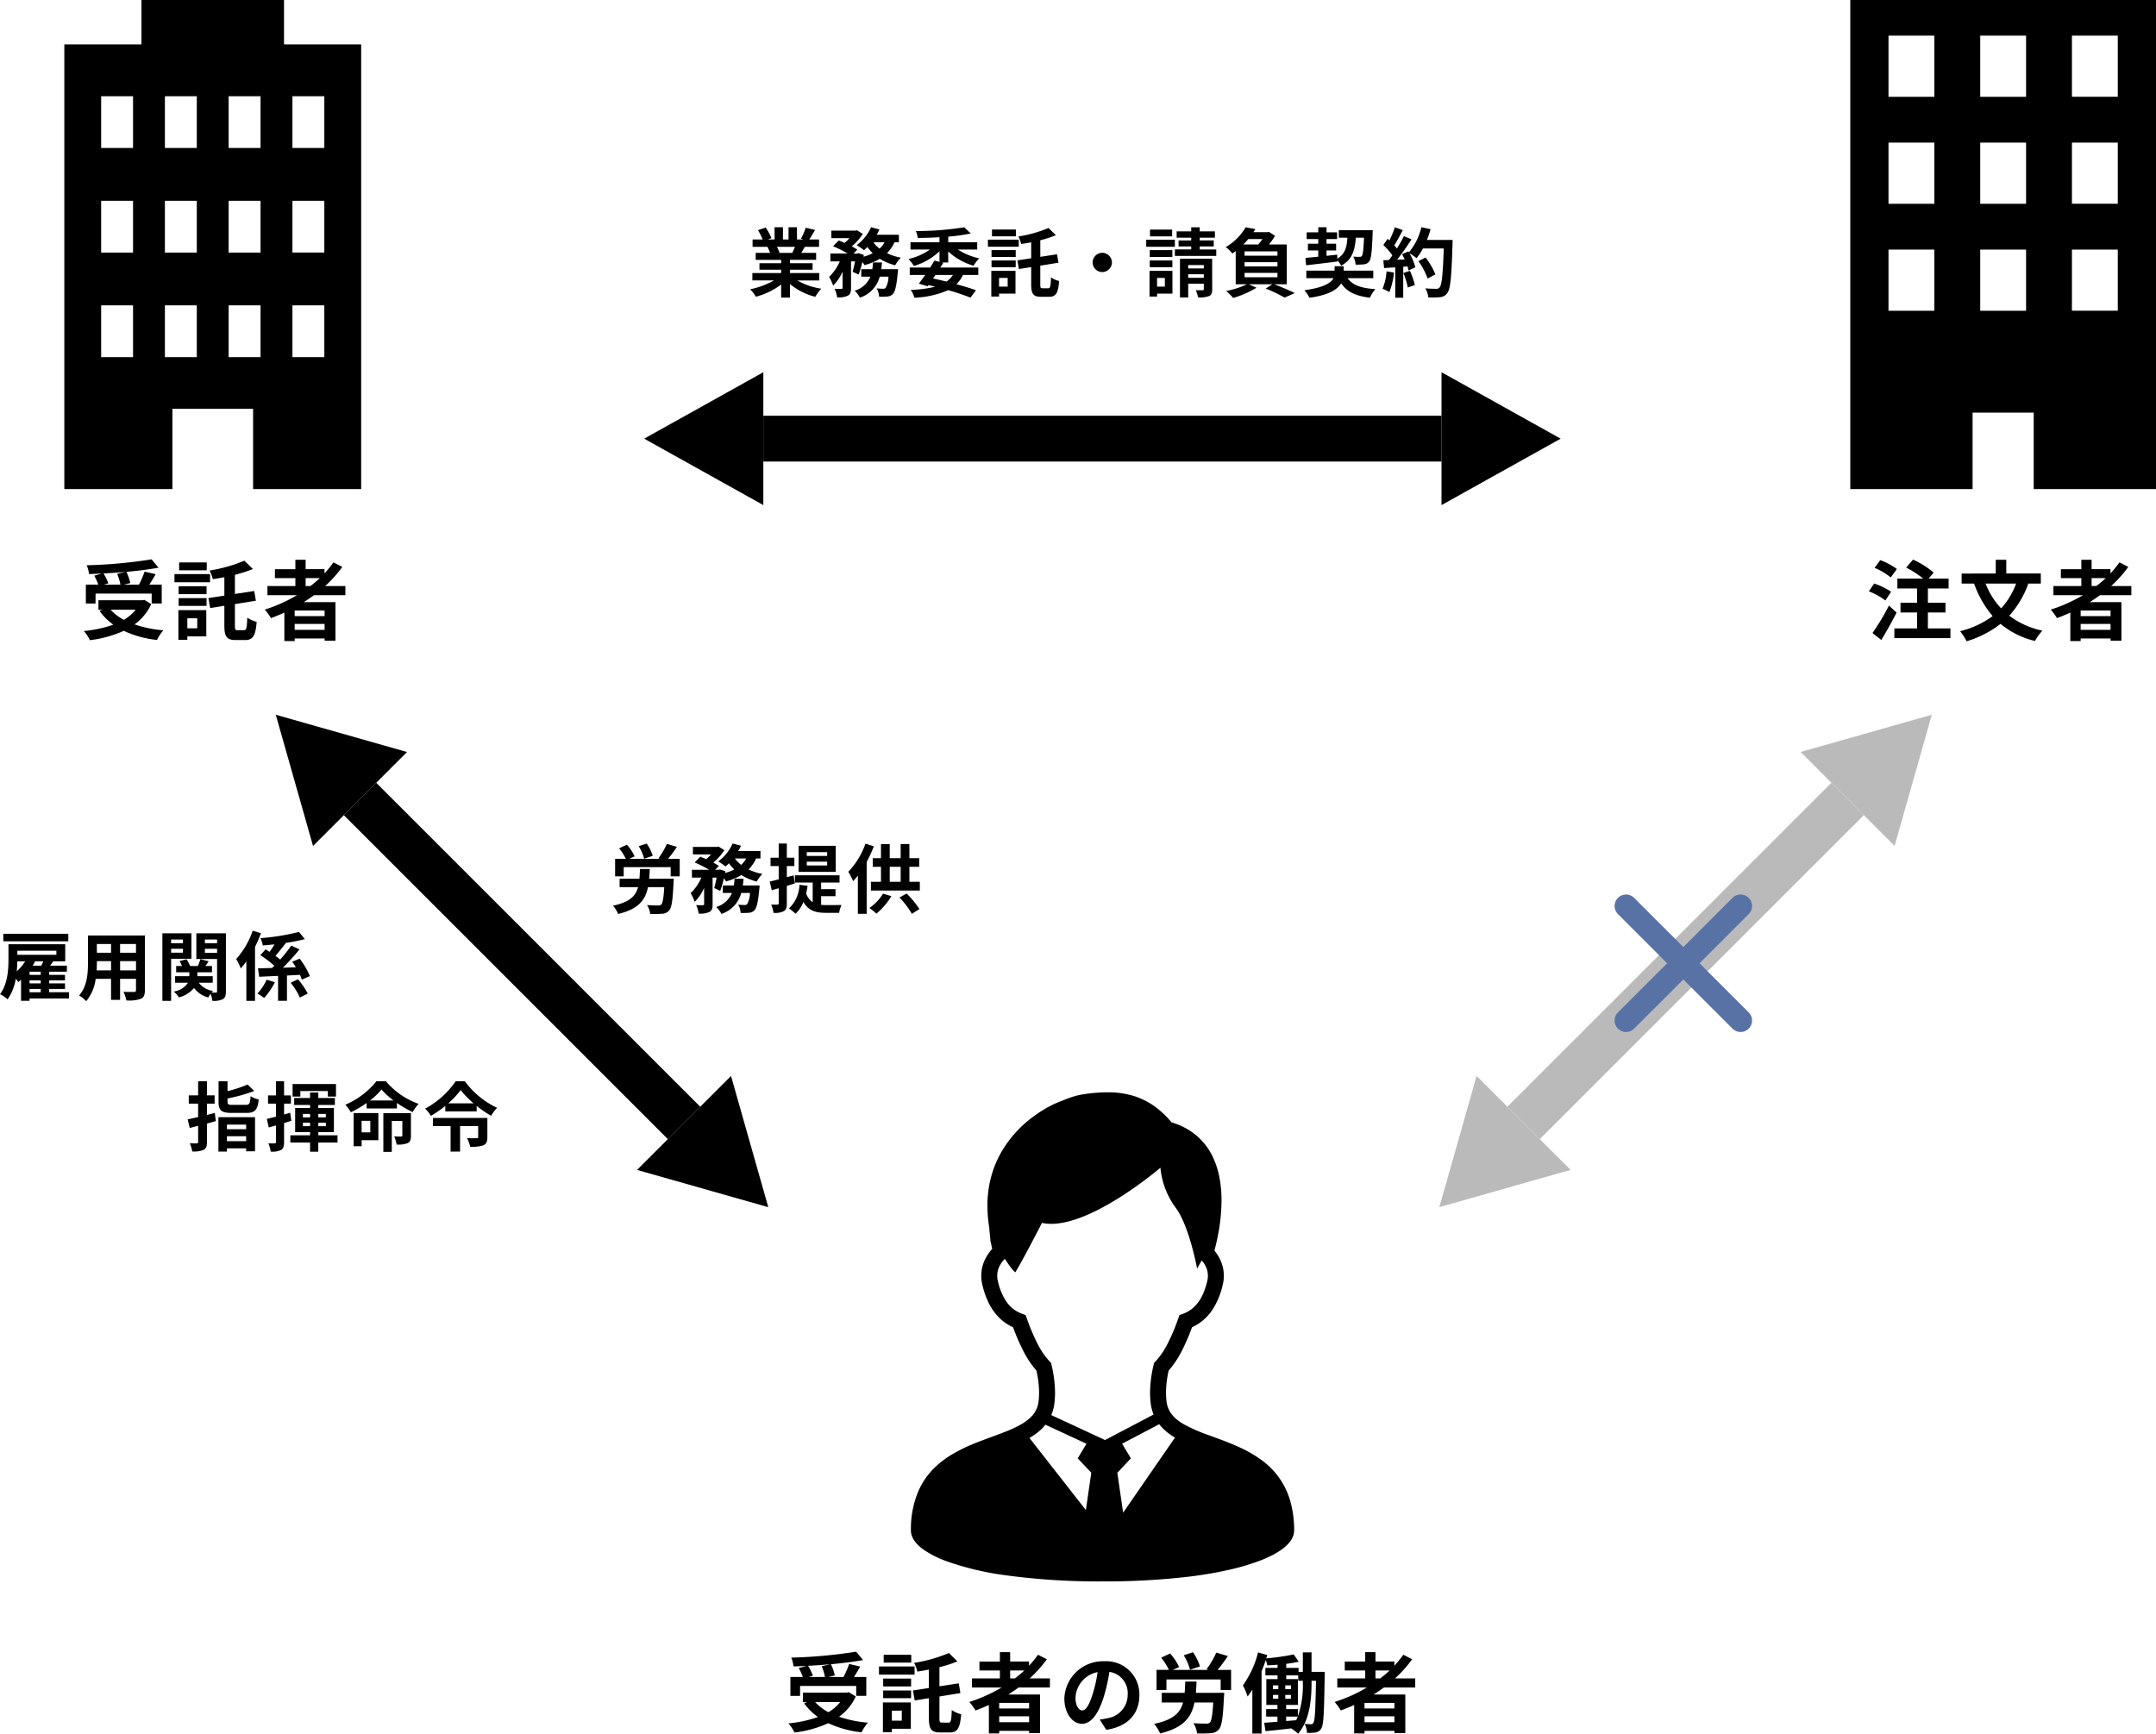<svg xmlns="http://www.w3.org/2000/svg" width="371.813" height="299.035" viewBox="0 0 371.813 299.035">
  <g id="グループ_30" data-name="グループ 30" transform="translate(-5203.908 -3592)">
    <path id="パス_35" data-name="パス 35" d="M-14.846-10.439H-26.052v1.3h11.206ZM-21.528-.923H-19.6v.572h-1.924Zm-.754-4.771a7.406,7.406,0,0,1-1.456,1.729c.065-.611.091-1.2.1-1.729Zm5.382-1.82v.7h-6.734v-.7ZM-20.982-4.94c.143-.234.273-.481.39-.715l-.13-.039h1.56c-.091.247-.221.507-.338.754ZM-19.6-3.354h-1.924V-3.9H-19.6Zm0,1.469h-1.924V-2.4H-19.6Zm4.875,1.534h-3.419V-.923h2.73v-.962h-2.73V-2.4h2.73v-.949h-2.73V-3.9h3.055V-4.94h-2.886c.169-.247.351-.494.52-.754h2.08V-8.632h-9.789v2.561c0,1.755-.117,4.277-1.456,6.045a5.647,5.647,0,0,1,1.3.9,8.529,8.529,0,0,0,1.417-3.562c.169.208.338.429.429.572.156-.117.325-.247.481-.39V1.118h1.469V.728h6.8Zm8.814-3.77v-1.6h2.743v1.6Zm-4.043,0c.026-.481.039-.949.039-1.365V-5.72h2.444v1.6Zm2.483-4.55v1.508H-9.919V-8.671Zm4.3,1.508H-5.915V-8.671h2.743Zm1.534-2.977h-9.815V-5.5c0,1.82-.117,4.134-1.534,5.694a5.71,5.71,0,0,1,1.222,1,7.445,7.445,0,0,0,1.638-3.861h2.652V.962h1.56V-2.665h2.743v1.95c0,.234-.091.312-.338.312S-4.6-.39-5.33-.429a5.845,5.845,0,0,1,.494,1.482A6.037,6.037,0,0,0-2.34.78c.52-.234.7-.65.7-1.482Zm6.565.689v.637H2.886v-.637ZM2.886-7.176v-.676H4.927v.676Zm3.5,1.053v-4.394H1.378V1.131H2.886V-6.123ZM8.71-7.15v-.7h2.106v.7Zm2.106-2.3v.637H8.71v-.637Zm1.521-1.066h-5.1v4.433h3.575V-.52c0,.156-.052.221-.208.221a6.526,6.526,0,0,1-.728,0,2.589,2.589,0,0,1,.247-.273A3.907,3.907,0,0,1,7.644-1.989h2.418V-3.12H7.41V-3.8H9.932V-4.875H8.8l.559-.819L7.943-6.058c-.1.325-.286.793-.442,1.183H6.149a4.258,4.258,0,0,0-.624-1.17L4.342-5.72a5.16,5.16,0,0,1,.429.845H3.757V-3.8H6.032v.676H3.575v1.131H5.8A3.644,3.644,0,0,1,3.341-.468a4.92,4.92,0,0,1,.9,1,5.05,5.05,0,0,0,2.6-1.625A4.453,4.453,0,0,0,9.295.546a5.48,5.48,0,0,1,.4-.624,5.357,5.357,0,0,1,.312,1.209A3.589,3.589,0,0,0,11.8.845c.416-.247.533-.637.533-1.352Zm4.615-.455a14.2,14.2,0,0,1-2.847,4.9,10.146,10.146,0,0,1,.793,1.6,11.694,11.694,0,0,0,.962-1.2v6.8h1.495v-9.3a23.259,23.259,0,0,0,1.027-2.366Zm2.405,8.45A8.8,8.8,0,0,1,17.771-.13a8.5,8.5,0,0,1,1.157.767A12.519,12.519,0,0,0,20.787-2.08ZM25.1-3.354a7.072,7.072,0,0,1,.325.819l1.391-.6a13.287,13.287,0,0,0-1.755-3l-1.287.507c.208.3.429.624.624.962l-2.236.078a38.7,38.7,0,0,0,2.86-3.159L23.608-8.4A25.668,25.668,0,0,1,21.7-5.993c-.234-.2-.507-.416-.819-.637.546-.624,1.2-1.456,1.781-2.2l-.052-.026a29.781,29.781,0,0,0,3.341-.663l-1.014-1.235a38.416,38.416,0,0,1-6.643,1.066,4.916,4.916,0,0,1,.4,1.261c.65-.052,1.339-.117,2.028-.182-.273.442-.572.9-.858,1.287-.234-.156-.468-.3-.689-.429l-.9,1a19.731,19.731,0,0,1,2.405,1.82c-.13.143-.26.26-.39.39l-2.431.065.221,1.456,3.25-.156v4.3h1.534V-3.237ZM23.5-1.989A11.216,11.216,0,0,1,25.09.559L26.442-.13a12.341,12.341,0,0,0-1.677-2.457Z" transform="translate(5230.532 3763.499)"/>
    <path id="パス_36" data-name="パス 36" d="M-19.526-8.879A7.778,7.778,0,0,0-20.566-11l-1.378.455a8.1,8.1,0,0,1,.936,2.158Zm-.611,3.952c.052-.533.078-1.092.1-1.69h-1.69c-.026.611-.039,1.17-.091,1.69h-3.419v1.443h3.185c-.429,1.573-1.482,2.6-4.329,3.2a5.377,5.377,0,0,1,.9,1.43C-22.009.3-20.8-1.222-20.345-3.484h2.808c-.117,1.911-.273,2.782-.52,3.016a.755.755,0,0,1-.546.143c-.338,0-1.144-.013-1.911-.065a3.367,3.367,0,0,1,.546,1.521,16.632,16.632,0,0,0,2.041-.026A1.643,1.643,0,0,0-16.7.546c.442-.481.624-1.768.767-4.849.026-.195.039-.624.039-.624Zm3.25-3.432a24.438,24.438,0,0,0,1.534-2.067l-1.729-.52a13.215,13.215,0,0,1-1.456,2.483l.286.1h-5.317l.923-.429A7.861,7.861,0,0,0-23.985-10.8l-1.339.624a8.519,8.519,0,0,1,1.157,1.82h-1.846v3.016h1.482V-6.929h8.1v1.586h1.56V-8.359Zm12.9,4.589c.052-.377.091-.767.13-1.157H-5.408a10.852,10.852,0,0,1-.13,1.157h-1.9v1.287h1.573A4.167,4.167,0,0,1-8.58-.065a4.373,4.373,0,0,1,.9,1.2A5.193,5.193,0,0,0-4.264-2.483h1.508A3.958,3.958,0,0,1-3.25-.546.529.529,0,0,1-3.666-.4,11.01,11.01,0,0,1-4.784-.468,3.409,3.409,0,0,1-4.368.962,9.933,9.933,0,0,0-2.912.936,1.429,1.429,0,0,0-1.963.481c.377-.416.611-1.417.819-3.666.026-.182.052-.585.052-.585Zm.572-4.654a3.95,3.95,0,0,1-.858,1.1,5.1,5.1,0,0,1-1.079-1.1Zm2.47,0V-9.711H-4.784a8.716,8.716,0,0,0,.481-.91l-1.443-.39A7.75,7.75,0,0,1-8.229-7.917a11.352,11.352,0,0,1,1.261.871A7.74,7.74,0,0,0-6.383-7.6,7.35,7.35,0,0,0-5.46-6.526a7.876,7.876,0,0,1-1.586.6l.052-.3-.936-.312-.208.065h-.624l.637-.663a7.276,7.276,0,0,0-.949-.572,9.7,9.7,0,0,0,1.9-2.145l-.988-.624-.234.052h-4.2v1.3h3.12a8.118,8.118,0,0,1-.819.819c-.351-.156-.715-.3-1.027-.416l-.975.988A18.858,18.858,0,0,1-9.789-6.474h-2.977v1.352h1.625a8.168,8.168,0,0,1-1.846,2.678,8.663,8.663,0,0,1,.7,1.5,7.876,7.876,0,0,0,1.625-2.4V-.572c0,.156-.052.182-.208.2s-.689,0-1.17-.013A5.15,5.15,0,0,1-11.6,1.079,3.834,3.834,0,0,0-9.763.806C-9.308.572-9.2.156-9.2-.546V-5.122h.689a16.945,16.945,0,0,1-.416,1.794l1.04.481a15.175,15.175,0,0,0,.637-2.171,4.92,4.92,0,0,1,.364.546A10.406,10.406,0,0,0-4.238-5.564,9.364,9.364,0,0,0-1.586-4.446,5.937,5.937,0,0,1-.611-5.759,10.116,10.116,0,0,1-3-6.526a6.386,6.386,0,0,0,1.3-1.9Zm11.5-.442H7.046v-.65h3.51Zm0,1.651H7.046v-.663h3.51Zm1.482-3.393H5.629v4.485h6.409ZM4.979-4.121,4.771-5.512,3.6-5.2V-7.124H4.9v-1.43H3.6v-2.457H2.2v2.457H.793v1.43H2.2v2.3c-.585.143-1.105.286-1.547.377L1-2.951c.377-.1.767-.221,1.2-.338v2.6c0,.169-.065.221-.221.221s-.6.013-1.079,0A5.082,5.082,0,0,1,1.3.949,3.208,3.208,0,0,0,3.094.65C3.484.416,3.6.039,3.6-.676V-3.7Zm4.537,2.2H12V-3.133H9.516V-4.277h3.172V-5.525H5v1.248H8.06V-.884A2.918,2.918,0,0,1,6.929-2.4a11.816,11.816,0,0,0,.247-1.313l-1.4-.169A5.8,5.8,0,0,1,3.965.182a8.875,8.875,0,0,1,1.144.923A5.719,5.719,0,0,0,6.461-.936C7.345.637,8.658.949,10.361.949h2.262A4.557,4.557,0,0,1,13.039-.4c-.559.013-2.171.013-2.613.013-.325,0-.611-.013-.91-.039Zm7.644-9.061A13.593,13.593,0,0,1,14.2-6.123a9.049,9.049,0,0,1,.832,1.612c.273-.3.546-.611.819-.962V1.118h1.521V-7.826a23.843,23.843,0,0,0,1.235-2.7Zm3.029,8.619A8.08,8.08,0,0,1,17.836.117a8.63,8.63,0,0,1,1.209.975,12,12,0,0,0,2.587-3.016Zm2.834.663a14.869,14.869,0,0,1,2.145,2.821L26.468.3a16.1,16.1,0,0,0-2.21-2.678ZM21.346-6.994h1.885v2.587H21.346Zm3.393,2.587V-6.994h1.69V-8.476h-1.69V-10.92H23.231v2.444H21.346v-2.431H19.838v2.431H18.421v1.482h1.417v2.587H18.1V-2.9h8.437V-4.407Z" transform="translate(5336 3748.499)"/>
    <path id="パス_37" data-name="パス 37" d="M-21.983-5.538c-.442.117-.9.234-1.352.351v-1.95h1.326v-1.43h-1.326V-11h-1.521v2.431h-1.612v1.43h1.612v2.314c-.663.156-1.287.3-1.807.4l.364,1.482,1.443-.377V-.533c0,.182-.065.234-.247.247s-.689,0-1.2-.026a5.51,5.51,0,0,1,.429,1.417A4.328,4.328,0,0,0-23.907.832c.442-.247.572-.611.572-1.378V-3.7c.52-.143,1.027-.286,1.534-.429Zm5.408,2.015v.793H-19.89v-.793ZM-19.89-.663v-.858h3.315v.858Zm-1.469,1.794h1.469V.572h3.315v.507h1.534V-4.8h-6.318Zm2.457-8.06c-.754,0-.884-.065-.884-.559v-.546a27.982,27.982,0,0,0,4.6-1.287l-1.144-1.118A20.676,20.676,0,0,1-19.786-9.3V-11h-1.547v3.523c0,1.495.468,1.937,2.275,1.937h2.522c1.482,0,1.937-.494,2.132-2.327a4.183,4.183,0,0,1-1.4-.559c-.091,1.287-.2,1.495-.845,1.495ZM-7.228-9.308h4.745v.949h1.4v-2.158H-8.567v2.158h1.339ZM-8.983-5.564l-1.053.3V-7.137h1.183V-8.554h-1.183V-11h-1.4v2.444h-1.365v1.417h1.365v2.249c-.585.143-1.131.286-1.573.377l.338,1.482c.377-.1.806-.221,1.235-.351V-.507c0,.169-.065.221-.221.221A10.5,10.5,0,0,1-12.74-.3a5.751,5.751,0,0,1,.39,1.43A3.372,3.372,0,0,0-10.543.845c.39-.247.507-.637.507-1.352V-3.8c.416-.117.832-.247,1.248-.377Zm2.2,2.314v-.6h1.235v.6Zm0-2.119h1.235v.6H-6.786Zm3.952,0v.6h-1.3v-.6Zm0,2.119h-1.3v-.6h1.3ZM-.819-1.677H-4.134v-.546h2.691v-4.16H-4.134v-.533h2.86v-1.2h-2.86v-.949H-5.551v.949H-8.294v1.2h2.743v.533H-8.125v4.16h2.574v.546H-8.957V-.429h3.406V1.144h1.417V-.429H-.819Zm5.655-2.5v1.989h-1.5V-4.173ZM6.227-5.512H1.963V.208H3.341V-.832H6.227Zm5.616.013H7.085V1.183H8.541V-4.16h1.82v2.5c0,.143-.052.182-.221.2-.143,0-.689,0-1.183-.026a6,6,0,0,1,.416,1.4,4.389,4.389,0,0,0,1.911-.247c.442-.221.559-.624.559-1.287ZM4.784-7.683a11.694,11.694,0,0,0,1.989-1.9,12.394,12.394,0,0,0,2.067,1.9ZM5.9-11.011A13.8,13.8,0,0,1,.533-6.955a7.194,7.194,0,0,1,.949,1.3A17.733,17.733,0,0,0,4.2-7.254v.949H9.425v-.949a19.49,19.49,0,0,0,2.717,1.573A8.173,8.173,0,0,1,13.169-7.1a13.138,13.138,0,0,1-5.655-3.913ZM25.025-4.667H15.639v1.391h3.042V1.131h1.638V-3.276h3.12v1.9c0,.156-.065.2-.286.2-.195,0-1,.013-1.638-.013A5.578,5.578,0,0,1,22.061.3,6.46,6.46,0,0,0,24.323.052c.546-.247.7-.676.7-1.391ZM18.278-7.189a14.365,14.365,0,0,0,2.145-2.3,15.778,15.778,0,0,0,2.223,2.3Zm1.287-3.822a14.906,14.906,0,0,1-5.278,4.732,6.2,6.2,0,0,1,1,1.248A18.4,18.4,0,0,0,17.771-6.76V-5.8h5.408v-.949a19.213,19.213,0,0,0,2.483,1.7A8.908,8.908,0,0,1,26.7-6.422a14.558,14.558,0,0,1-5.564-4.589Z" transform="translate(5262.933 3789.499)"/>
    <path id="パス_38" data-name="パス 38" d="M-53-7.631c-.143.351-.3.728-.455,1.04h-2.431l.221-.039a6.983,6.983,0,0,0-.442-1Zm4.2,5.8V-3.107h-5.057v-.572h3.9V-4.8h-3.9v-.585h4.511V-6.591H-51.9c.195-.312.4-.663.611-1.04h2.444V-8.892h-1.69c.3-.455.65-1.04,1.014-1.638l-1.625-.39a10.472,10.472,0,0,1-.819,1.885l.468.143H-52.65v-2.119h-1.456v2.119h-.962v-2.119h-1.443v2.119h-1.183l.637-.234a9.837,9.837,0,0,0-.988-1.833l-1.326.455a11.653,11.653,0,0,1,.806,1.612h-1.742v1.261h2.717l-.156.026A5.842,5.842,0,0,1-57.3-6.591h-2.47v1.209h4.394V-4.8h-3.744v1.118h3.744v.572h-4.966v1.274h3.731A13.658,13.658,0,0,1-60.723-.312,7.211,7.211,0,0,1-59.735.975,12.332,12.332,0,0,0-55.38-1.131V1.131h1.521v-2.34a11.1,11.1,0,0,0,4.368,2.2,7.272,7.272,0,0,1,1.04-1.4,11.614,11.614,0,0,1-4.121-1.417ZM-38.116-3.77c.052-.377.091-.767.13-1.157h-1.547a10.852,10.852,0,0,1-.13,1.157h-1.9v1.287h1.573A4.167,4.167,0,0,1-42.7-.065a4.373,4.373,0,0,1,.9,1.2,5.193,5.193,0,0,0,3.419-3.614h1.508a3.958,3.958,0,0,1-.494,1.937.529.529,0,0,1-.416.143,11.01,11.01,0,0,1-1.118-.065,3.409,3.409,0,0,1,.416,1.43A9.933,9.933,0,0,0-37.037.936a1.429,1.429,0,0,0,.949-.455c.377-.416.611-1.417.819-3.666.026-.182.052-.585.052-.585Zm.572-4.654a3.95,3.95,0,0,1-.858,1.1,5.1,5.1,0,0,1-1.079-1.1Zm2.47,0V-9.711h-3.835a8.715,8.715,0,0,0,.481-.91l-1.443-.39a7.75,7.75,0,0,1-2.483,3.094,11.352,11.352,0,0,1,1.261.871,7.74,7.74,0,0,0,.585-.559,7.35,7.35,0,0,0,.923,1.079,7.876,7.876,0,0,1-1.586.6l.052-.3-.936-.312-.208.065h-.624l.637-.663a7.276,7.276,0,0,0-.949-.572,9.7,9.7,0,0,0,1.9-2.145l-.988-.624-.234.052h-4.2v1.3h3.12a8.118,8.118,0,0,1-.819.819c-.351-.156-.715-.3-1.027-.416l-.975.988a18.859,18.859,0,0,1,2.509,1.261h-2.977v1.352h1.625a8.168,8.168,0,0,1-1.846,2.678,8.663,8.663,0,0,1,.7,1.5,7.876,7.876,0,0,0,1.625-2.4V-.572c0,.156-.052.182-.208.2s-.689,0-1.17-.013a5.15,5.15,0,0,1,.442,1.469A3.834,3.834,0,0,0-43.888.806c.455-.234.559-.65.559-1.352V-5.122h.689a16.946,16.946,0,0,1-.416,1.794l1.04.481a15.175,15.175,0,0,0,.637-2.171,4.92,4.92,0,0,1,.364.546,10.405,10.405,0,0,0,2.652-1.092,9.364,9.364,0,0,0,2.652,1.118,5.937,5.937,0,0,1,.975-1.313,10.116,10.116,0,0,1-2.392-.767,6.386,6.386,0,0,0,1.3-1.9Zm9.321,5.642a4.208,4.208,0,0,1-1.105,1.144C-27.625-1.82-28.4-2-29.185-2.171l.416-.611Zm-.819-4.056A10.86,10.86,0,0,0-22.2-4.368a6.69,6.69,0,0,1,.988-1.274,11.124,11.124,0,0,1-3.7-1.521h3.341V-8.424h-4.992v-.962a32.939,32.939,0,0,0,3.887-.546L-23.8-11a52.7,52.7,0,0,1-8.346.65,4.214,4.214,0,0,1,.325,1.183c1.2,0,2.47-.039,3.744-.117v.858h-5v1.261h3.38a10.842,10.842,0,0,1-3.718,1.638,6.256,6.256,0,0,1,.923,1.2,10.839,10.839,0,0,0,4.42-2.535v1.833l-.871-.234c-.221.377-.481.793-.741,1.209H-33.2v1.274h2.665c-.39.559-.767,1.079-1.092,1.5l1.5.455.143-.2q.6.137,1.17.273a19.673,19.673,0,0,1-4.212.546,4.269,4.269,0,0,1,.611,1.352,16.048,16.048,0,0,0,5.837-1.3,40,40,0,0,1,3.848,1.287l.949-1.274c-.9-.325-2.067-.689-3.367-1.04a5.8,5.8,0,0,0,1.131-1.6h2.639V-4.056h-6.552c.182-.273.351-.546.507-.806l-.247-.065h1.105Zm11.674-3.77h-4.121v1.17H-14.9Zm.494,1.742h-5.317v1.222H-14.4Zm-1.911,6.6V-.767H-17.8V-2.262Zm1.352-1.222h-4.173V.949H-17.8V.442h2.834ZM-19.1-4.121h4.173V-5.278H-19.1Zm0-1.755h4.173V-7.059H-19.1Zm8.8,5.395c-.338,0-.39-.091-.39-.689V-4.381l3.133-.507L-7.8-6.344l-2.886.442v-2.86a19.815,19.815,0,0,0,2.691-.871l-1.274-1.248a22.472,22.472,0,0,1-5.2,1.469,5.415,5.415,0,0,1,.481,1.3c.559-.091,1.144-.182,1.729-.3v2.756l-2.379.364.26,1.495,2.119-.338V-1.17c0,1.677.377,2.158,1.7,2.158h1.417c1.17,0,1.547-.7,1.7-2.717a4.417,4.417,0,0,1-1.4-.637C-8.892-.845-8.97-.481-9.295-.481ZM0-6.6A1.676,1.676,0,0,0-1.664-4.94,1.676,1.676,0,0,0,0-3.276,1.676,1.676,0,0,0,1.664-4.94,1.676,1.676,0,0,0,0-6.6Zm12.051-4H8.229v1.17h3.822Zm.468,1.742H7.579v1.222h4.94ZM12.09-7.059H8.19v1.183h3.9ZM8.19-4.121h3.9V-5.278H8.19Zm2.6,1.859V-.767H9.451V-2.262ZM12.1-3.484H8.151V.949h1.3V.442H12.1Zm2.717,1.2V-2.9h2.691v.611Zm2.691-2.2V-3.9H14.82v-.585Zm1.443-1.092H13.4V1.105H14.82V-1.274h2.691v.936c0,.143-.039.195-.208.195s-.7.013-1.183,0a4.585,4.585,0,0,1,.4,1.235A4.612,4.612,0,0,0,18.4.871c.442-.2.559-.533.559-1.183Zm-2.145-1.6V-7.7h2.418v-1.04H16.809V-9.2h2.613v-1.1H16.809v-.7H15.34v.7H12.831v1.1H15.34v.468H13.156V-7.7H15.34v.52H12.519v1.118h7.137V-7.176Zm7.735,4.043h5.668v.754H24.544ZM27.625-8.97a10.035,10.035,0,0,1-.728.936H24.323a9.624,9.624,0,0,0,.858-.936ZM30.212-6.1H24.544v-.741h5.668Zm0,1.846H24.544v-.728h5.668ZM31.824-1.17V-8.034H28.743A12.205,12.205,0,0,0,29.8-9.529l-1.066-.689-.247.065H26.065c.117-.182.234-.351.338-.533L24.726-11a9.393,9.393,0,0,1-3.445,3.419,5.107,5.107,0,0,1,1.144,1.105c.208-.143.4-.273.585-.416v5.72h1.95A15.111,15.111,0,0,1,21.372-.013a13.155,13.155,0,0,1,1.209,1.2A16.942,16.942,0,0,0,26.6-.572l-1.326-.6h4.056l-1.144.741a25.21,25.21,0,0,1,3.263,1.56l1.742-.78c-.845-.429-2.275-1.04-3.536-1.521Zm3.328-3.276c1.469-.169,3.484-.4,5.4-.65v-.182a4.193,4.193,0,0,1,.65.9c1.885-1.014,2.366-2.626,2.522-4.823h1.417c-.091,2.093-.195,2.925-.377,3.146a.457.457,0,0,1-.4.156c-.195,0-.611,0-1.079-.039a3.143,3.143,0,0,1,.4,1.378,11.246,11.246,0,0,0,1.443-.052,1.236,1.236,0,0,0,.91-.507c.338-.429.468-1.677.585-4.8.013-.169.013-.585.013-.585H40.794v1.3h1.482c-.1,1.638-.416,2.834-1.742,3.614l-.013-.689-1.846.2v-.923h1.651V-8.164H38.675V-8.97H40.5v-1.157h-1.82v-.884h-1.43v.884h-2V-8.97h2v.806H35.464v1.157h1.781v1.079c-.832.078-1.586.156-2.21.208ZM46.735-2.223v-1.3H41.626V-4.29h-1.56v.767H35.191v1.3h4.68C39.442-1.4,38.194-.6,34.866-.143a8.2,8.2,0,0,1,.884,1.3C39.065.689,40.56-.273,41.2-1.326c.988,1.443,2.47,2.171,4.953,2.47a6.491,6.491,0,0,1,.936-1.482c-2.431-.143-3.939-.689-4.784-1.885Zm2.288-1.183A9.452,9.452,0,0,1,48.334-.39a7.641,7.641,0,0,1,1.183.559,12.019,12.019,0,0,0,.78-3.354Zm2.9.286a13.231,13.231,0,0,1,.767,2.509l1.222-.429a14.825,14.825,0,0,0-.845-2.444Zm4.056-5.694a14.909,14.909,0,0,0,.637-1.859l-1.586-.338a10.351,10.351,0,0,1-2.145,4.329l-.091-.156L51.7-6.357c.156.273.312.585.455.9l-1.313.052a41.851,41.851,0,0,0,2.483-3.523l-1.313-.546a20.327,20.327,0,0,1-1.2,2.132c-.13-.169-.286-.364-.455-.546.468-.728,1-1.729,1.469-2.626L50.466-11a17.185,17.185,0,0,1-.949,2.262L49.2-9.009l-.728,1.066a12.247,12.247,0,0,1,1.56,1.781c-.195.286-.4.559-.6.806l-.962.039.13,1.352,1.924-.13V1.144H51.9V-4.2l.741-.052a7.075,7.075,0,0,1,.182.7l1.17-.546a10.354,10.354,0,0,0-1.014-2.431,9.934,9.934,0,0,1,1.222.858,10.711,10.711,0,0,0,1.1-1.677H58.89c-.143,4.433-.338,6.331-.728,6.734a.642.642,0,0,1-.546.221c-.351,0-1.092,0-1.911-.078a3.7,3.7,0,0,1,.52,1.56,12.41,12.41,0,0,0,2.028-.039A1.611,1.611,0,0,0,59.5.338c.546-.689.728-2.743.9-8.437.013-.2.013-.715.013-.715Zm1.469,5.941a12.227,12.227,0,0,0-1.69-2.912l-1.235.624a12.281,12.281,0,0,1,1.586,3Z" transform="translate(5394 3642.203)"/>
    <path id="パス_39" data-name="パス 39" d="M-48.39-10.275a9.011,9.011,0,0,1,.57,1.86h-2.865l.78-.225a8.519,8.519,0,0,0-.84-1.71c1.275-.06,2.58-.15,3.84-.27Zm-3.72,3.4h9.675v1.71h1.74V-8.415h-2.13c.345-.555.735-1.17,1.08-1.8l-1.905-.45a17.014,17.014,0,0,1-.975,2.25h-2.61l1.11-.27A7.859,7.859,0,0,0-46.8-10.62c1.995-.18,3.93-.42,5.55-.72l-1.2-1.44a83.969,83.969,0,0,1-11.19,1.02,5.645,5.645,0,0,1,.4,1.515c.72-.015,1.485-.045,2.235-.09l-1.335.375a9.35,9.35,0,0,1,.7,1.545h-2.145V-5.16h1.665Zm6.915,2.79a7.427,7.427,0,0,1-2.04,1.74,8.729,8.729,0,0,1-2.28-1.74Zm1.485-1.71-.33.075h-7.575V-4.08h.705l-.495.21a10.092,10.092,0,0,0,2.37,2.355,20.946,20.946,0,0,1-5.1,1.1,6.142,6.142,0,0,1,1.05,1.575A19.662,19.662,0,0,0-47.25-.45a18.1,18.1,0,0,0,5.73,1.575,8.624,8.624,0,0,1,1.1-1.665A20.448,20.448,0,0,1-45.39-1.56a8.812,8.812,0,0,0,2.88-3.5Zm10.77-6.45h-4.755v1.35h4.755Zm.57,2.01h-6.135v1.41h6.135Zm-2.205,7.62V-.885h-1.71V-2.61Zm1.56-1.41H-37.83V1.1h1.545V.51h3.27Zm-4.77-.735h4.815V-6.09h-4.815Zm0-2.025h4.815V-8.145h-4.815ZM-27.63-.555c-.39,0-.45-.1-.45-.8V-5.055l3.615-.585-.285-1.68-3.33.51v-3.3a22.863,22.863,0,0,0,3.1-1l-1.47-1.44a25.93,25.93,0,0,1-6,1.7,6.248,6.248,0,0,1,.555,1.5c.645-.1,1.32-.21,1.995-.345v3.18l-2.745.42.3,1.725,2.445-.39v3.42c0,1.935.435,2.49,1.965,2.49H-26.3c1.35,0,1.785-.81,1.965-3.135a5.1,5.1,0,0,1-1.62-.735c-.06,1.755-.15,2.175-.525,2.175ZM-15.885-9.54h2.445a20.483,20.483,0,0,1-1.62,1.365h-.825Zm3.27,6.555h-5.16v-.96h5.16Zm-5.16,2.37v-1.02h5.16v1.02ZM-9.03-6.6V-8.175h-3.48a21.94,21.94,0,0,0,2.955-3.3l-1.53-.78a18.267,18.267,0,0,1-1.545,1.9v-.735h-3.255V-12.7h-1.77v1.62H-21.18V-9.54h3.525v1.365H-22.47V-6.6h5.1a26.577,26.577,0,0,1-5.565,2.49,9.707,9.707,0,0,1,1.08,1.47c.765-.285,1.545-.615,2.3-.945v4.9h1.785V.87h5.16v.39h1.875V-5.4H-16.2c.615-.39,1.185-.78,1.77-1.2ZM6.4-5.28a5.712,5.712,0,0,0-6.06-5.85A6.665,6.665,0,0,0-6.54-4.71C-6.54-2.175-5.16-.345-3.5-.345-1.86-.345-.57-2.2.33-5.235A30.335,30.335,0,0,0,1.23-9.3,3.708,3.708,0,0,1,4.38-5.34,4.071,4.071,0,0,1,.96-1.32a11.537,11.537,0,0,1-1.4.24L.69.7C4.47.12,6.4-2.115,6.4-5.28ZM-4.62-4.9A4.722,4.722,0,0,1-.81-9.255a22.515,22.515,0,0,1-.8,3.63c-.615,2.025-1.2,2.97-1.83,2.97C-4.02-2.655-4.62-3.39-4.62-4.9Zm21.465-5.34a8.974,8.974,0,0,0-1.2-2.445l-1.59.525a9.345,9.345,0,0,1,1.08,2.49Zm-.705,4.56c.06-.615.09-1.26.12-1.95H14.31c-.03.7-.045,1.35-.105,1.95H10.26V-4.02h3.675c-.495,1.815-1.71,3-4.995,3.69A6.2,6.2,0,0,1,9.975,1.32c4-.975,5.4-2.73,5.925-5.34h3.24c-.135,2.205-.315,3.21-.6,3.48a.871.871,0,0,1-.63.165c-.39,0-1.32-.015-2.2-.075a3.885,3.885,0,0,1,.63,1.755,19.191,19.191,0,0,0,2.355-.03A1.9,1.9,0,0,0,20.1.63c.51-.555.72-2.04.885-5.6.03-.225.045-.72.045-.72Zm3.75-3.96a28.2,28.2,0,0,0,1.77-2.385l-1.995-.6a15.248,15.248,0,0,1-1.68,2.865l.33.12H12.18l1.065-.495A9.07,9.07,0,0,0,11.7-12.465l-1.545.72a9.829,9.829,0,0,1,1.335,2.1H9.36v3.48h1.71v-1.83h9.345v1.83h1.8v-3.48ZM34.59-7.47a16.212,16.212,0,0,1-.855,5.835V-2.88H31.71V-3.6h2.025V-8.055h-2.01V-8.7h2.07v.93h.8ZM31.71-1.59h2.01c-.09.21-.18.42-.285.63L31.71-.825ZM29.43-5.325h.93v.66h-.93Zm0-1.65h.93v.66h-.93Zm2.13.66v-.66h.975v.66Zm0,1.65v-.66h.975v.66ZM36.09-9.3v-3.36h-1.5V-9.3h-.735v-.69h-2.13v-.7a20.242,20.242,0,0,0,2.16-.36l-.87-1.26a38.784,38.784,0,0,1-4.725.675c.06-.195.1-.39.165-.57l-1.59-.45a16.742,16.742,0,0,1-2.61,5.685,11.338,11.338,0,0,1,.8,1.92,12.6,12.6,0,0,0,.825-1.185V1.335h1.59V-9.4c.27-.63.51-1.29.72-1.935a5.51,5.51,0,0,1,.27.915c.57-.03,1.17-.06,1.77-.12v.555h-2.1V-8.7h2.1v.645H28.29V-3.6h1.92v.72H28.26v1.29h1.95V-.7c-.855.075-1.635.135-2.28.18L28.155.93C29.415.8,30.99.645,32.58.45a6.87,6.87,0,0,1,1.185.915c2.055-2.355,2.325-6,2.325-8.835v-.3h.765c-.09,5.07-.18,6.84-.435,7.23a.44.44,0,0,1-.435.27c-.24,0-.63-.015-1.08-.06a4.147,4.147,0,0,1,.405,1.545,7.264,7.264,0,0,0,1.47-.06A1.337,1.337,0,0,0,37.755.48c.435-.63.495-2.805.6-9.045,0-.21.015-.735.015-.735Zm11.025-.24H49.56a20.483,20.483,0,0,1-1.62,1.365h-.825Zm3.27,6.555h-5.16v-.96h5.16Zm-5.16,2.37v-1.02h5.16v1.02ZM53.97-6.6V-8.175H50.49a21.94,21.94,0,0,0,2.955-3.3l-1.53-.78a18.267,18.267,0,0,1-1.545,1.9v-.735H47.115V-12.7h-1.77v1.62H41.82V-9.54h3.525v1.365H40.53V-6.6h5.1a26.577,26.577,0,0,1-5.565,2.49,9.707,9.707,0,0,1,1.08,1.47c.765-.285,1.545-.615,2.295-.945v4.9h1.785V.87h5.16v.39H52.26V-5.4H46.8c.615-.39,1.185-.78,1.77-1.2Z" transform="translate(5394 3889.67)"/>
    <path id="パス_32" data-name="パス 32" d="M450.436,438.8a13.16,13.16,0,0,0-5.194-7.486,21.248,21.248,0,0,0-3.49-2.018c-1.8-.844-3.645-1.493-5.344-2.123a28.269,28.269,0,0,1-4.464-1.953,9.12,9.12,0,0,1-1.185-.817,5.2,5.2,0,0,1-1.2-1.4,4.5,4.5,0,0,1-.56-1.81,13.513,13.513,0,0,1-.078-1.457,17.486,17.486,0,0,1,.457-3.745,16.22,16.22,0,0,0,2.116-3.106,34.088,34.088,0,0,0,1.91-4.366,8.489,8.489,0,0,0,1.2-.667,8.589,8.589,0,0,0,2.461-2.568,13.348,13.348,0,0,0,1.672-4.24,6.407,6.407,0,0,0,.159-1.418,6.5,6.5,0,0,0-.618-2.742,7.337,7.337,0,0,0-1.01-1.586c.2-.751.451-1.761.67-2.944a31.778,31.778,0,0,0,.556-5.687,20.9,20.9,0,0,0-.377-4.084,14.881,14.881,0,0,0-.927-3.01,11.164,11.164,0,0,0-2.84-3.969,11.712,11.712,0,0,0-4.467-2.426,16.453,16.453,0,0,0-2.356-2.326,12.679,12.679,0,0,0-4.265-2.26,15.282,15.282,0,0,0-4.429-.6c-.78,0-1.559.044-2.339.113-.731.068-1.338.142-1.882.234a12.654,12.654,0,0,0-2.132.541c-.652.225-1.278.486-2.1.808-.311.124-.719.3-1.213.552a21.67,21.67,0,0,0-3.157,1.962,20.247,20.247,0,0,0-5.277,5.742,17.854,17.854,0,0,0-1.882,4.307,19.153,19.153,0,0,0-.73,5.318,23.251,23.251,0,0,0,.329,3.818c0,.094.006.184.009.272.012.167.028.343.047.52.028.266.06.542.084.774.011.113.022.217.03.3,0,.04,0,.074.005.1v.189l.327,1.454a7.523,7.523,0,0,0-1.192,1.721,6.477,6.477,0,0,0-.7,2.915,6.321,6.321,0,0,0,.159,1.416,14.656,14.656,0,0,0,1.008,3.026,9.488,9.488,0,0,0,2.245,3.1,8.221,8.221,0,0,0,2.081,1.35,33.863,33.863,0,0,0,1.909,4.365,16.051,16.051,0,0,0,2.113,3.1,17.589,17.589,0,0,1,.455,3.75,13.5,13.5,0,0,1-.076,1.457,4.755,4.755,0,0,1-.316,1.308,4.562,4.562,0,0,1-1.041,1.528,8.384,8.384,0,0,1-1.76,1.286,20.478,20.478,0,0,1-2.435,1.143c-1.571.636-3.362,1.238-5.179,1.961a29.351,29.351,0,0,0-4.058,1.94,16.455,16.455,0,0,0-2.808,2.052,12.863,12.863,0,0,0-3.213,4.536,16.759,16.759,0,0,0-1.214,6.616,2.79,2.79,0,0,0,.2,1.032,3.639,3.639,0,0,0,.47.837,6.485,6.485,0,0,0,1.389,1.348,16.907,16.907,0,0,0,4.035,2.071,50.266,50.266,0,0,0,10.464,2.471,118.234,118.234,0,0,0,16.485,1.027,123.608,123.608,0,0,0,14.656-.79,67.26,67.26,0,0,0,7.945-1.391,37.74,37.74,0,0,0,4.383-1.335,20.9,20.9,0,0,0,2.473-1.1,12.34,12.34,0,0,0,1.426-.879,6.513,6.513,0,0,0,1.514-1.452,3.8,3.8,0,0,0,.465-.852,2.851,2.851,0,0,0,.183-.983A18.334,18.334,0,0,0,450.436,438.8ZM415.1,440.046l-9.727-12.434a12.015,12.015,0,0,0,1.44-.978,8.461,8.461,0,0,0,1.321-1.308l7.072,3.284-1.511,2.516,2.34,2.479Zm-5.965-16.379a7.455,7.455,0,0,0,.558-2.183,16.486,16.486,0,0,0,.092-1.741,21.3,21.3,0,0,0-.6-4.694l-.082-.375-.264-.278a13.041,13.041,0,0,1-1.956-2.809,32.98,32.98,0,0,1-1.948-4.56l-.218-.61-.606-.223a5.714,5.714,0,0,1-1.225-.617,5.857,5.857,0,0,1-1.673-1.758,10.639,10.639,0,0,1-1.312-3.373,3.679,3.679,0,0,1-.09-.809,3.761,3.761,0,0,1,.41-1.685,4.9,4.9,0,0,1,.907-1.244,19.947,19.947,0,0,0,1.346,1.9c.62.619.426.431.632.124,0,0,.7-.988,4.421-8.219,7.436,1.65,20.433-9.518,20.433-9.518a13.708,13.708,0,0,0,2.635,6.912c2.35,3.137,3.691,10.5,3.691,10.5s.32-.606.8-1.42a4.593,4.593,0,0,1,.7,1.068,3.656,3.656,0,0,1,.27,2.39,12.063,12.063,0,0,1-.817,2.464,6.684,6.684,0,0,1-1.584,2.211,5.527,5.527,0,0,1-1.806,1.074l-.608.221-.217.61a33.225,33.225,0,0,1-1.949,4.564,12.928,12.928,0,0,1-1.957,2.811l-.264.277-.082.376a21.278,21.278,0,0,0-.6,4.69,16.767,16.767,0,0,0,.09,1.74,7.471,7.471,0,0,0,.482,2q.018.044.038.085l-8.369,4.4ZM421.526,440.5l-1-6.89,2.34-2.479-1.515-2.527,6.4-3.362a7.172,7.172,0,0,0,.563.65,10.481,10.481,0,0,0,2.153,1.657Z" transform="translate(4976.071 3412.413)"/>
    <path id="パス_40" data-name="パス 40" d="M-17.97-11.115a11.711,11.711,0,0,0-2.865-1.53l-.975,1.335a11.326,11.326,0,0,1,2.79,1.65Zm-.99,3.93A12.072,12.072,0,0,0-21.885-8.61L-22.8-7.26a11.532,11.532,0,0,1,2.85,1.575ZM-19.335-4.8A39.956,39.956,0,0,1-22.17-.075l1.515,1.2c.9-1.455,1.845-3.165,2.64-4.725Zm6.72,3.93V-3.615h3.03v-1.68h-3.03v-2.46h3.57v-1.71h-3.45l.87-1.035a15.033,15.033,0,0,0-3.555-2.235l-1.185,1.38a16.048,16.048,0,0,1,2.925,1.89h-4.44v1.71h3.4v2.46H-17.34v1.68h2.865V-.87H-18.4V.81H-8.73V-.87ZM2.595-8.6A13.017,13.017,0,0,1,.015-4.32,13.244,13.244,0,0,1-2.67-8.6Zm4.26,0v-1.74H.9V-12.7H-.915v2.37H-6.8V-8.6H-4.65a17.749,17.749,0,0,0,3.2,5.61,15.775,15.775,0,0,1-5.61,2.6A10.083,10.083,0,0,1-5.94,1.35a17.812,17.812,0,0,0,5.85-3A14.559,14.559,0,0,0,5.85,1.3,9.05,9.05,0,0,1,7.125-.48,14.424,14.424,0,0,1,1.41-3.06,16.239,16.239,0,0,0,4.7-8.6Zm8.76-.945H18.06a20.484,20.484,0,0,1-1.62,1.365h-.825Zm3.27,6.555h-5.16v-.96h5.16Zm-5.16,2.37v-1.02h5.16v1.02ZM22.47-6.6V-8.175H18.99a21.94,21.94,0,0,0,2.955-3.3l-1.53-.78a18.267,18.267,0,0,1-1.545,1.9v-.735H15.615V-12.7h-1.77v1.62H10.32V-9.54h3.525v1.365H9.03V-6.6h5.1A26.577,26.577,0,0,1,8.565-4.11a9.707,9.707,0,0,1,1.08,1.47c.765-.285,1.545-.615,2.3-.945v4.9h1.785V.87h5.16v.39H20.76V-5.4H15.3c.615-.39,1.185-.78,1.77-1.2Z" transform="translate(5549 3701.257)"/>
    <path id="パス_33" data-name="パス 33" d="M390,368v84.354h21.089v-13.18h10.544v13.18h21.089V368Zm14.5,53.6H396.59V411.055H404.5Zm0-18.452H396.59V392.6H404.5Zm0-18.452H396.59V374.15H404.5Zm15.816,36.9h-7.908V411.055h7.908Zm0-18.452h-7.908V392.6h7.908Zm0-18.452h-7.908V374.15h7.908Zm15.816,36.9h-7.908V411.055h7.908Zm0-18.452h-7.908V392.6h7.908Zm0-18.452h-7.908V374.15h7.908Z" transform="translate(5133 3224)"/>
    <path id="パス_41" data-name="パス 41" d="M-16.89-10.275a9.011,9.011,0,0,1,.57,1.86h-2.865l.78-.225a8.519,8.519,0,0,0-.84-1.71c1.275-.06,2.58-.15,3.84-.27Zm-3.72,3.4h9.675v1.71H-9.2V-8.415h-2.13c.345-.555.735-1.17,1.08-1.8l-1.9-.45a17.015,17.015,0,0,1-.975,2.25h-2.61l1.11-.27A7.859,7.859,0,0,0-15.3-10.62c1.995-.18,3.93-.42,5.55-.72l-1.2-1.44a83.969,83.969,0,0,1-11.19,1.02,5.645,5.645,0,0,1,.4,1.515c.72-.015,1.485-.045,2.235-.09l-1.335.375a9.351,9.351,0,0,1,.7,1.545h-2.145V-5.16h1.665Zm6.915,2.79a7.427,7.427,0,0,1-2.04,1.74,8.729,8.729,0,0,1-2.28-1.74Zm1.485-1.71-.33.075h-7.575V-4.08h.7l-.5.21a10.092,10.092,0,0,0,2.37,2.355,20.946,20.946,0,0,1-5.1,1.1,6.142,6.142,0,0,1,1.05,1.575A19.662,19.662,0,0,0-15.75-.45a18.1,18.1,0,0,0,5.73,1.575A8.624,8.624,0,0,1-8.925-.54,20.448,20.448,0,0,1-13.89-1.56a8.813,8.813,0,0,0,2.88-3.5Zm10.77-6.45H-6.2v1.35H-1.44Zm.57,2.01H-7.005v1.41H-.87ZM-3.075-2.61V-.885h-1.71V-2.61Zm1.56-1.41H-6.33V1.1h1.545V.51h3.27Zm-4.77-.735H-1.47V-6.09H-6.285Zm0-2.025H-1.47V-8.145H-6.285ZM3.87-.555c-.39,0-.45-.1-.45-.8V-5.055L7.035-5.64,6.75-7.32l-3.33.51v-3.3a22.863,22.863,0,0,0,3.1-1l-1.47-1.44a25.93,25.93,0,0,1-6,1.7A6.248,6.248,0,0,1-.39-9.36C.255-9.465.93-9.57,1.6-9.7v3.18l-2.745.42.3,1.725L1.6-4.77v3.42C1.6.585,2.04,1.14,3.57,1.14H5.2C6.555,1.14,6.99.33,7.17-2A5.1,5.1,0,0,1,5.55-2.73C5.49-.975,5.4-.555,5.025-.555ZM15.615-9.54H18.06a20.484,20.484,0,0,1-1.62,1.365h-.825Zm3.27,6.555h-5.16v-.96h5.16Zm-5.16,2.37v-1.02h5.16v1.02ZM22.47-6.6V-8.175H18.99a21.94,21.94,0,0,0,2.955-3.3l-1.53-.78a18.267,18.267,0,0,1-1.545,1.9v-.735H15.615V-12.7h-1.77v1.62H10.32V-9.54h3.525v1.365H9.03V-6.6h5.1A26.577,26.577,0,0,1,8.565-4.11a9.707,9.707,0,0,1,1.08,1.47c.765-.285,1.545-.615,2.3-.945v4.9h1.785V.87h5.16v.39H20.76V-5.4H15.3c.615-.39,1.185-.78,1.77-1.2Z" transform="translate(5241 3701.257)"/>
    <path id="パス_34" data-name="パス 34" d="M428.469,375.657V368H403.883v7.657h-13.3v76.7h18.638V438.515h13.914v13.839h18.639v-76.7ZM402.433,429.6h-5.5v-8.933h5.5Zm0-18.038h-5.5v-8.933h5.5Zm0-18.038h-5.5v-8.929h5.5ZM413.427,429.6h-5.5v-8.933h5.5Zm0-18.038h-5.5v-8.933h5.5Zm0-18.038h-5.5v-8.929h5.5ZM424.421,429.6h-5.5v-8.933h5.5Zm0-18.038h-5.5v-8.933h5.5Zm0-18.038h-5.5v-8.929h5.5Zm11,36.076h-5.5v-8.933h5.5Zm0-18.038h-5.5v-8.933h5.5Zm0-18.038h-5.5v-8.929h5.5Z" transform="translate(4824.419 3224)"/>
    <path id="パス_42" data-name="パス 42" d="M0,0H116.958V7.9H0Z" transform="translate(5335.547 3663.71)"/>
    <path id="パス_43" data-name="パス 43" d="M11.459,0,22.917,20.547H0Z" transform="translate(5315 3679.12) rotate(-90)"/>
    <path id="パス_44" data-name="パス 44" d="M11.459,0,22.917,20.547H0Z" transform="translate(5473.051 3656.203) rotate(90)"/>
    <path id="パス_45" data-name="パス 45" d="M0,0H79.026V7.9H0Z" transform="translate(5268.788 3727.017) rotate(45)"/>
    <path id="パス_46" data-name="パス 46" d="M11.459,0,22.917,20.547H0Z" transform="translate(5243.363 3723.385) rotate(-45)"/>
    <path id="パス_47" data-name="パス 47" d="M11.459,0,22.917,20.547H0Z" transform="translate(5344.505 3792.116) rotate(135)"/>
    <path id="パス_48" data-name="パス 48" d="M0,0H79.026V7.9H0Z" transform="translate(5525.331 3732.599) rotate(135)" fill="#bababa"/>
    <path id="パス_49" data-name="パス 49" d="M11.459,0,22.917,20.547H0Z" transform="translate(5528.963 3707.174) rotate(45)" fill="#bababa"/>
    <path id="パス_50" data-name="パス 50" d="M11.459,0,22.917,20.547H0Z" transform="translate(5460.231 3808.316) rotate(-135)" fill="#bababa"/>
    <path id="線_71" data-name="線 71" d="M19.232,21.208a1.969,1.969,0,0,1-1.4-.579L-1.921.873a1.976,1.976,0,0,1,0-2.794,1.976,1.976,0,0,1,2.794,0L20.629,17.835a1.976,1.976,0,0,1-1.4,3.373Z" transform="translate(5484.853 3748.792)" fill="#5872a6"/>
    <path id="線_73" data-name="線 73" d="M-.524,21.208a1.969,1.969,0,0,1-1.4-.579,1.976,1.976,0,0,1,0-2.794L17.835-1.921a1.976,1.976,0,0,1,2.794,0,1.976,1.976,0,0,1,0,2.794L.873,20.629A1.969,1.969,0,0,1-.524,21.208Z" transform="translate(5484.853 3748.792)" fill="#5872a6"/>
  </g>
</svg>
